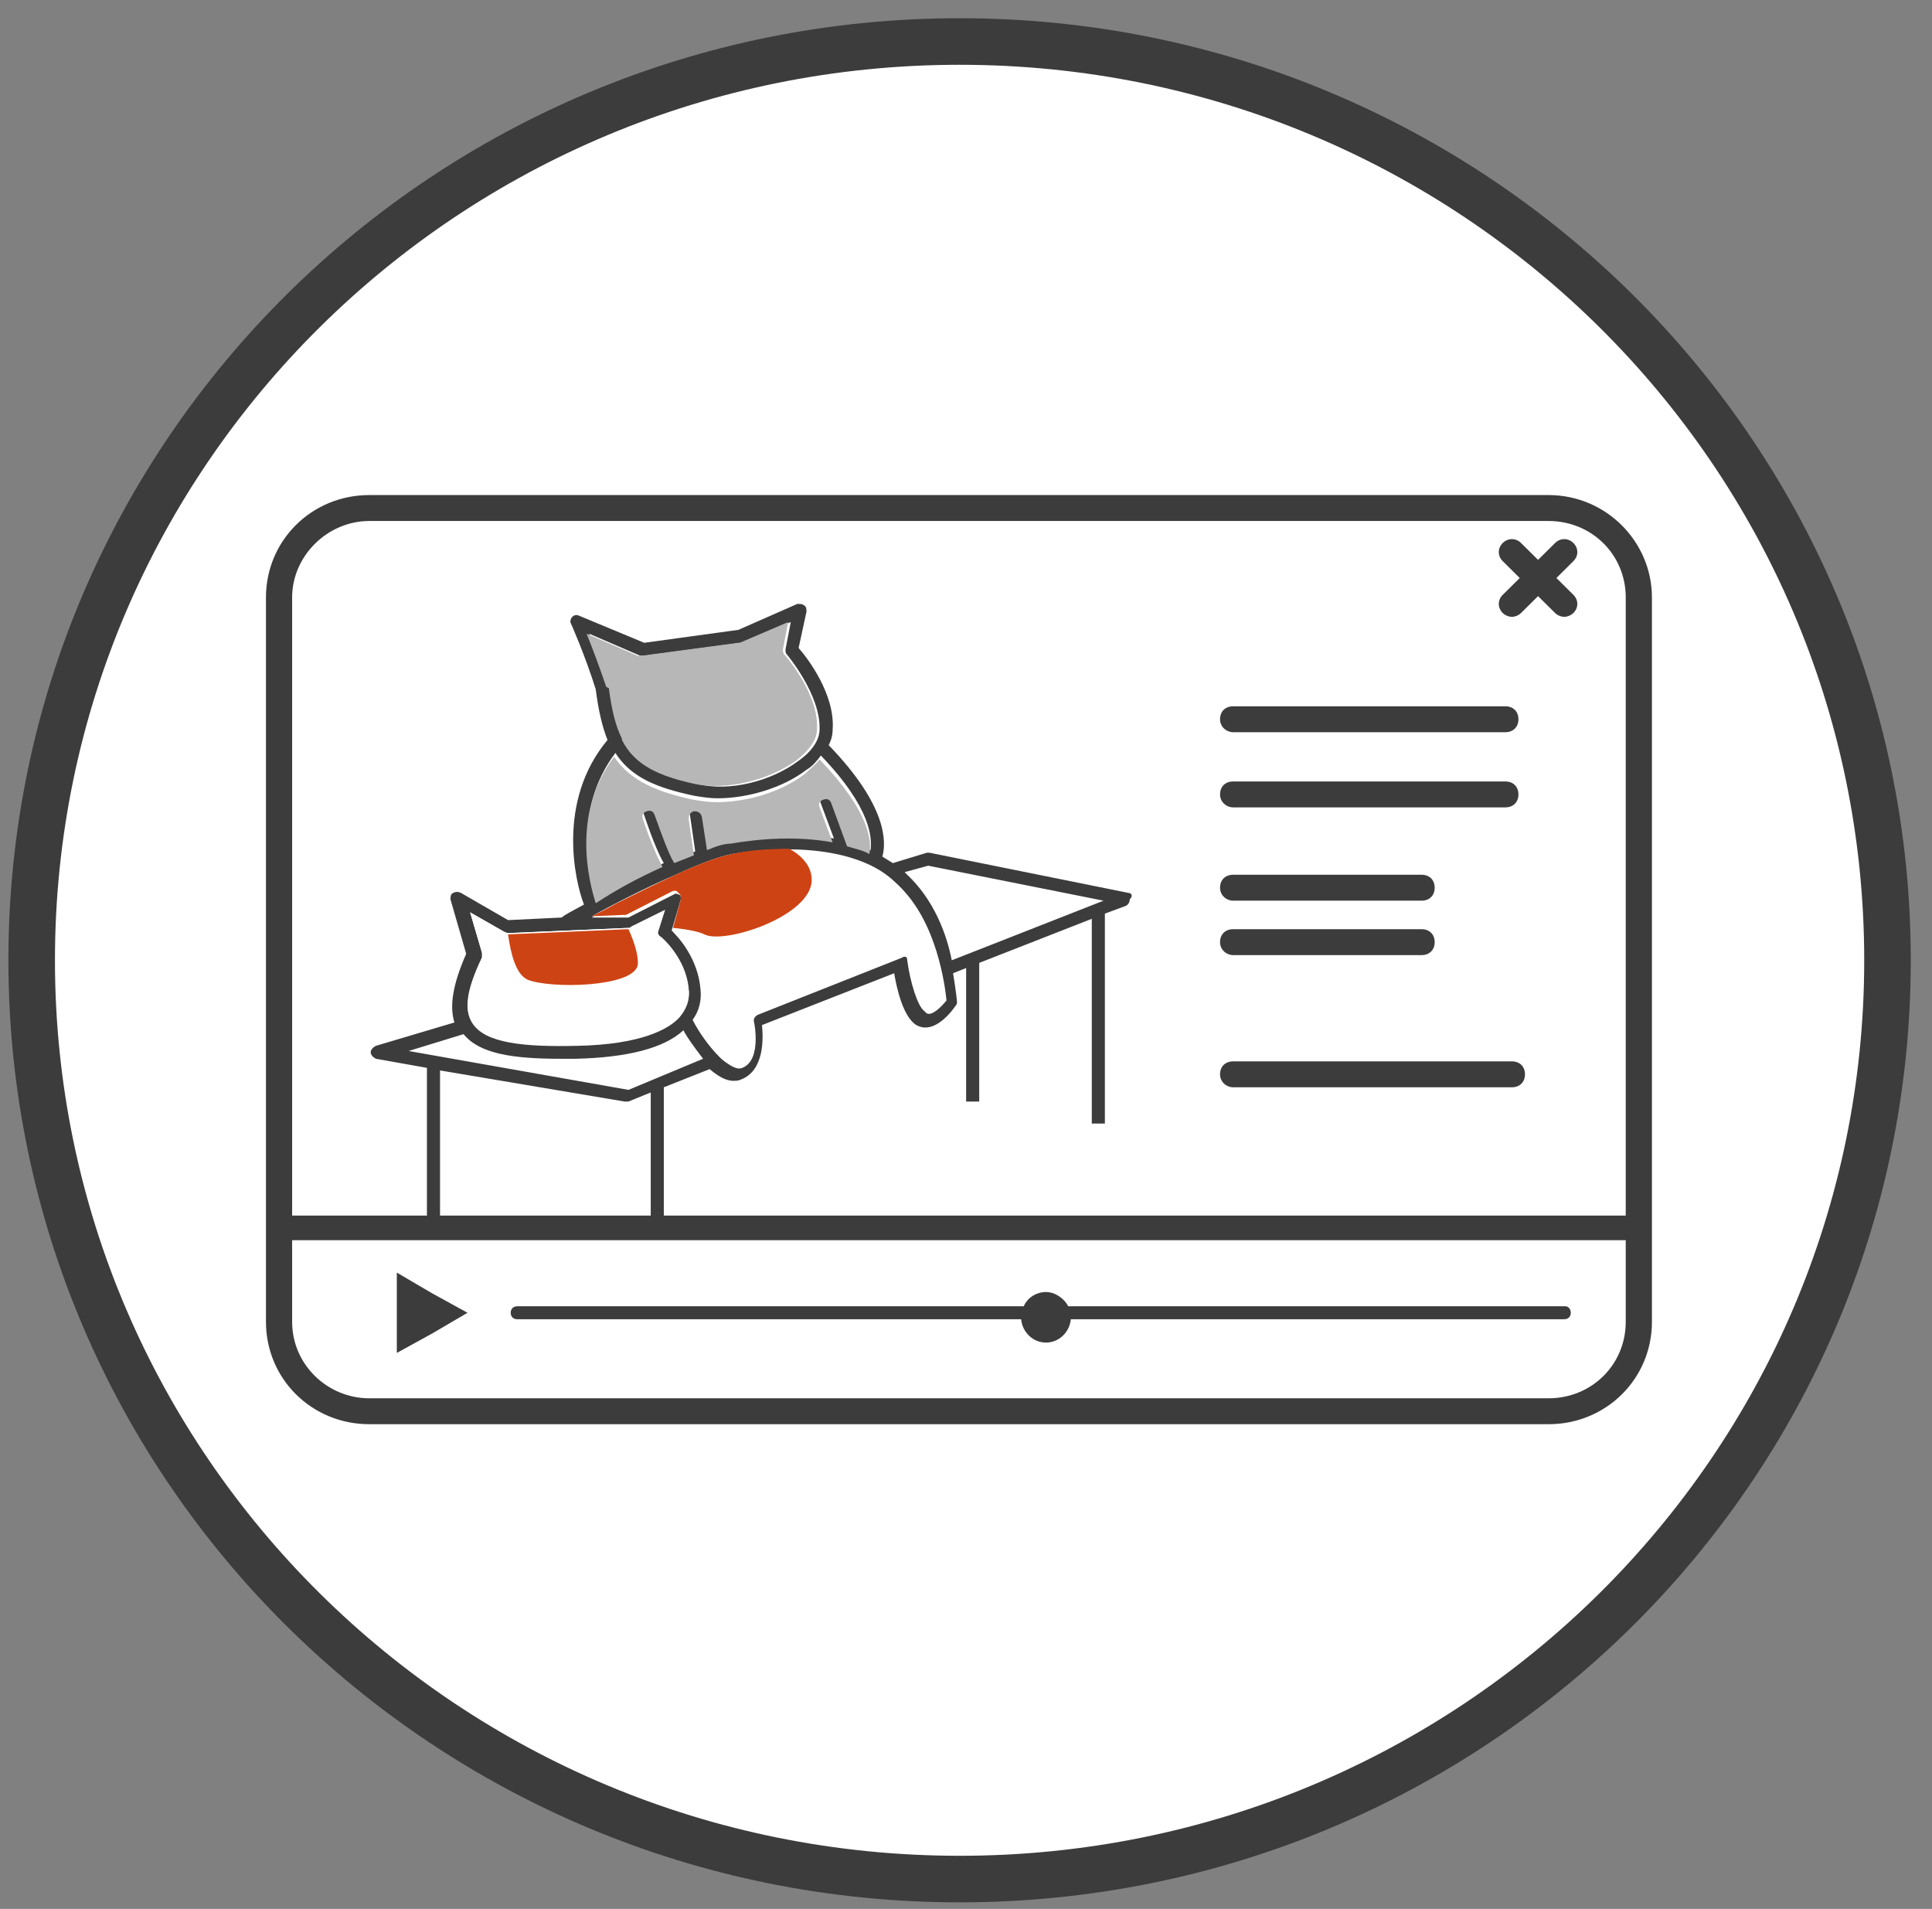 <?xml version="1.0" encoding="UTF-8"?> <svg xmlns="http://www.w3.org/2000/svg" width="83" height="82" viewBox="0 0 83 82" fill="none"><rect x="0" y="0" width="83" height="82" fill="#808080" stroke="none"/> <path d="M41.225 80.718C63.241 80.718 81.088 63.047 81.088 41.25C81.088 19.453 63.241 1.783 41.225 1.783C19.209 1.783 1.361 19.453 1.361 41.25C1.361 63.047 19.209 80.718 41.225 80.718Z" fill="white" stroke="#3C3C3C" stroke-width="2" stroke-miterlimit="10"></path> <path d="M48.478 38.356L39.932 36.63C39.876 36.63 39.819 36.63 39.819 36.63L38.357 37.076C38.189 36.964 38.076 36.909 37.908 36.797C38.076 36.185 38.133 34.626 35.602 32.01C35.715 31.787 35.771 31.565 35.771 31.342C35.883 29.839 34.703 28.28 34.309 27.835L34.647 26.276C34.647 26.165 34.647 26.054 34.534 25.998C34.478 25.942 34.365 25.942 34.253 25.942L31.723 27.056L27.675 27.612L24.863 26.443C24.751 26.388 24.639 26.443 24.582 26.499C24.526 26.555 24.47 26.722 24.526 26.777C24.526 26.777 25.145 28.169 25.594 29.616C25.707 30.507 25.875 31.231 26.1 31.787C23.908 34.404 24.695 37.855 25.088 38.857C24.582 39.135 24.245 39.302 24.133 39.414L21.827 39.525L19.803 38.356C19.691 38.3 19.578 38.3 19.466 38.356C19.353 38.412 19.353 38.523 19.353 38.634L20.028 40.972C19.466 42.252 19.297 43.199 19.522 43.922L16.149 44.925C16.036 44.98 15.924 45.092 15.924 45.203C15.924 45.314 16.036 45.425 16.149 45.481L18.341 45.871V52.718H18.904V45.982L26.831 47.318H26.887C26.944 47.318 26.944 47.318 27 47.318L27.956 46.928V52.773H28.518V46.706L30.486 45.926C30.823 46.205 31.161 46.428 31.498 46.428C31.61 46.428 31.723 46.428 31.835 46.372C32.847 45.982 32.791 44.59 32.735 44.034L38.414 41.807C38.526 42.475 38.807 43.7 39.37 44.034C40.157 44.479 40.944 43.366 41.056 43.199C41.112 43.143 41.112 43.087 41.112 43.032C41.112 42.976 41.056 42.475 40.944 41.807L41.506 41.584V47.318H42.068V41.362L46.904 39.469V48.264H47.466V39.247L48.365 38.913C48.478 38.857 48.534 38.746 48.534 38.634C48.703 38.467 48.59 38.356 48.478 38.356ZM25.313 27.223L27.506 28.169C27.562 28.169 27.619 28.169 27.675 28.169L31.835 27.612H31.892L33.972 26.722L33.747 27.891C33.747 28.002 33.747 28.058 33.803 28.113C33.803 28.113 35.265 29.839 35.209 31.342C35.209 31.787 34.871 32.288 34.309 32.678C33.129 33.569 31.329 34.014 29.98 33.68C28.406 33.346 27.394 32.901 26.831 31.787V31.732C26.55 31.175 26.381 30.507 26.269 29.561V29.505C25.875 28.614 25.538 27.779 25.313 27.223ZM26.438 32.344C27.112 33.402 28.237 33.847 29.811 34.181C30.149 34.237 30.486 34.292 30.823 34.292C32.117 34.292 33.635 33.847 34.647 33.068C34.928 32.901 35.096 32.678 35.265 32.455C37.458 34.738 37.458 36.018 37.402 36.519C37.064 36.408 36.783 36.296 36.446 36.185L35.771 34.348C35.715 34.181 35.546 34.125 35.434 34.181C35.265 34.237 35.209 34.404 35.265 34.515L35.827 36.018C34.365 35.74 32.735 35.851 31.442 36.074C31.161 36.129 30.823 36.241 30.43 36.352L30.205 34.905C30.205 34.738 30.036 34.626 29.867 34.682C29.699 34.682 29.586 34.849 29.643 35.016L29.867 36.575C29.586 36.686 29.305 36.797 29.024 36.909C28.855 36.575 28.462 35.684 28.181 34.849C28.125 34.682 27.956 34.626 27.843 34.682C27.675 34.738 27.619 34.905 27.675 35.016C28.068 36.185 28.349 36.797 28.518 37.076C27.506 37.521 26.494 38.078 25.707 38.467C25.313 37.799 24.582 34.793 26.438 32.344ZM20.703 41.139C20.759 41.084 20.759 41.028 20.703 40.916L20.197 39.191L21.659 40.026C21.715 40.026 21.771 40.082 21.827 40.082L27 39.859C27.056 39.859 27.056 39.859 27.112 39.803L28.574 39.08L28.293 39.97C28.237 40.081 28.293 40.193 28.406 40.248C28.406 40.248 29.474 41.139 29.586 42.475C29.643 42.92 29.474 43.31 29.193 43.644C28.687 44.201 27.562 44.813 24.807 44.869C22.502 44.925 20.872 44.758 20.309 43.922C19.916 43.422 20.028 42.531 20.703 41.139ZM27 46.817L17.554 45.147L19.916 44.423C20.59 45.258 21.996 45.481 24.076 45.481C24.301 45.481 24.526 45.481 24.751 45.481C26.944 45.425 28.518 45.036 29.361 44.257C29.53 44.59 29.867 45.036 30.205 45.481L27 46.817ZM39.819 43.533C39.538 43.366 39.201 42.308 39.088 41.362C39.088 41.251 39.032 41.195 38.976 41.139C38.92 41.084 38.807 41.084 38.751 41.139L32.566 43.589C32.454 43.644 32.341 43.755 32.398 43.922C32.398 43.922 32.735 45.537 31.892 45.871C31.667 45.982 31.329 45.76 30.992 45.481C30.598 45.092 30.149 44.479 29.867 43.922C30.149 43.533 30.261 43.087 30.205 42.587C30.092 41.306 29.305 40.416 28.968 40.082L29.361 38.746C29.418 38.634 29.361 38.523 29.249 38.467C29.137 38.412 29.024 38.356 28.968 38.412L27 39.414H25.426C26.325 38.913 27.731 38.189 29.024 37.632C29.98 37.187 30.88 36.853 31.442 36.742C33.691 36.296 36.896 36.408 38.582 38.022C40.269 39.581 40.606 42.419 40.663 42.976C40.438 43.255 40.044 43.644 39.819 43.533ZM38.976 37.577C38.92 37.521 38.92 37.521 38.864 37.465L39.876 37.187L47.41 38.69L40.888 41.251C40.663 40.082 40.1 38.634 38.976 37.577Z" fill="#3C3C3C"></path> <path d="M66.526 21.266H15.867C13.394 21.266 11.426 23.215 11.426 25.664V56.781C11.426 59.231 13.394 61.179 15.867 61.179H66.526C69 61.179 70.968 59.231 70.968 56.781V25.664C70.968 23.27 69 21.266 66.526 21.266ZM15.867 22.38H66.526C68.382 22.38 69.843 23.827 69.843 25.664V52.217H12.55V25.664C12.55 23.883 14.068 22.38 15.867 22.38ZM66.526 60.066H15.867C14.068 60.066 12.55 58.618 12.55 56.781V53.274H69.843V56.781C69.843 58.618 68.382 60.066 66.526 60.066Z" fill="#3C3C3C"></path> <path d="M64.558 26.332C64.671 26.443 64.839 26.499 64.952 26.499C65.064 26.499 65.233 26.443 65.345 26.332L66.076 25.608L66.807 26.332C66.92 26.443 67.088 26.499 67.201 26.499C67.313 26.499 67.482 26.443 67.594 26.332C67.819 26.109 67.819 25.775 67.594 25.553L66.864 24.829L67.594 24.105C67.819 23.883 67.819 23.549 67.594 23.326C67.37 23.103 67.032 23.103 66.807 23.326L66.076 24.05L65.345 23.326C65.121 23.103 64.783 23.103 64.558 23.326C64.333 23.549 64.333 23.883 64.558 24.105L65.289 24.829L64.558 25.553C64.333 25.775 64.333 26.109 64.558 26.332Z" fill="#3C3C3C"></path> <path d="M17.048 54.666V56.392V58.117L18.566 57.282L20.084 56.392L18.566 55.557L17.048 54.666Z" fill="#3C3C3C"></path> <path d="M67.257 56.113H45.892C45.723 55.779 45.329 55.501 44.936 55.501C44.542 55.501 44.149 55.724 43.98 56.113H22.221C22.052 56.113 21.94 56.225 21.94 56.392C21.94 56.559 22.052 56.67 22.221 56.67H43.867C43.924 57.227 44.373 57.672 44.936 57.672C45.498 57.672 45.948 57.227 46.004 56.67H67.201C67.37 56.67 67.482 56.559 67.482 56.392C67.482 56.225 67.37 56.113 67.257 56.113Z" fill="#3C3C3C"></path> <path d="M52.976 31.453H64.671C65.008 31.453 65.233 31.23 65.233 30.896C65.233 30.562 65.008 30.34 64.671 30.34H52.976C52.639 30.34 52.414 30.562 52.414 30.896C52.414 31.23 52.695 31.453 52.976 31.453Z" fill="#3C3C3C"></path> <path d="M52.976 34.682H64.671C65.008 34.682 65.233 34.459 65.233 34.125C65.233 33.791 65.008 33.569 64.671 33.569H52.976C52.639 33.569 52.414 33.791 52.414 34.125C52.414 34.459 52.695 34.682 52.976 34.682Z" fill="#3C3C3C"></path> <path d="M52.976 38.69H61.072C61.41 38.69 61.635 38.467 61.635 38.133C61.635 37.799 61.41 37.576 61.072 37.576H52.976C52.639 37.576 52.414 37.799 52.414 38.133C52.414 38.467 52.695 38.69 52.976 38.69Z" fill="#3C3C3C"></path> <path d="M52.976 41.028H61.072C61.41 41.028 61.635 40.805 61.635 40.471C61.635 40.137 61.41 39.915 61.072 39.915H52.976C52.639 39.915 52.414 40.137 52.414 40.471C52.414 40.805 52.695 41.028 52.976 41.028Z" fill="#3C3C3C"></path> <path d="M52.976 46.706H64.952C65.289 46.706 65.514 46.483 65.514 46.149C65.514 45.815 65.289 45.593 64.952 45.593H52.976C52.639 45.593 52.414 45.815 52.414 46.149C52.414 46.483 52.695 46.706 52.976 46.706Z" fill="#3C3C3C"></path> <path d="M26.157 29.561C26.269 30.451 26.438 31.175 26.719 31.732V31.787C27.281 32.901 28.349 33.346 29.867 33.68C31.217 33.958 33.016 33.513 34.197 32.678C34.759 32.233 35.096 31.787 35.096 31.342C35.209 29.839 33.747 28.169 33.691 28.113C33.635 28.058 33.635 27.946 33.635 27.891L33.859 26.722L31.779 27.612H31.723L27.562 28.169C27.506 28.169 27.45 28.169 27.394 28.169L25.201 27.223C25.426 27.779 25.763 28.67 26.044 29.505C26.157 29.561 26.157 29.561 26.157 29.561Z" fill="#B7B7B7"></path> <path d="M28.462 37.243C28.293 36.909 28.012 36.352 27.619 35.183C27.562 35.016 27.619 34.905 27.787 34.849C27.956 34.793 28.068 34.849 28.125 35.016C28.406 35.795 28.743 36.742 28.968 37.076C29.249 36.964 29.53 36.853 29.811 36.742L29.586 35.183C29.586 35.016 29.643 34.905 29.811 34.849C29.98 34.849 30.092 34.905 30.149 35.072L30.373 36.519C30.767 36.352 31.104 36.241 31.386 36.241C32.679 36.018 34.253 35.907 35.771 36.185L35.209 34.682C35.153 34.515 35.209 34.404 35.377 34.348C35.546 34.292 35.659 34.348 35.715 34.515L36.389 36.352C36.727 36.463 37.064 36.519 37.345 36.686C37.458 36.185 37.402 34.905 35.209 32.622C35.04 32.845 34.815 33.012 34.59 33.235C33.578 34.014 32.117 34.459 30.767 34.459C30.43 34.459 30.092 34.404 29.755 34.348C28.237 34.014 27.112 33.569 26.381 32.511C24.526 34.96 25.313 37.911 25.594 38.801C26.438 38.245 27.45 37.688 28.462 37.243Z" fill="#B7B7B7"></path> <path d="M31.442 36.686C30.88 36.797 29.98 37.131 29.024 37.577C27.731 38.133 26.325 38.857 25.426 39.358L26.888 39.302L28.855 38.3C28.968 38.245 29.08 38.245 29.137 38.356C29.249 38.412 29.249 38.523 29.249 38.634L28.855 39.97C29.193 40.304 29.98 41.195 30.092 42.475C30.149 42.976 30.036 43.422 29.755 43.811C30.036 44.368 30.486 44.98 30.88 45.37C31.217 45.704 31.554 45.871 31.779 45.76C32.623 45.426 32.285 43.811 32.285 43.811C32.229 43.7 32.341 43.533 32.454 43.477L38.639 41.028C38.695 40.972 38.807 41.028 38.864 41.028C38.92 41.084 38.976 41.139 38.976 41.251C39.088 42.141 39.426 43.255 39.707 43.422C39.932 43.533 40.325 43.143 40.55 42.865C40.494 42.308 40.157 39.469 38.47 37.911C36.896 36.352 33.691 36.296 31.442 36.686Z" fill="white"></path> <path d="M28.349 40.36C28.237 40.304 28.237 40.193 28.237 40.082L28.518 39.191L27.281 39.803L27.112 39.859H27.056C27.056 39.859 27.056 39.859 27 39.859L21.884 40.082H21.827C21.771 40.082 21.715 40.082 21.659 40.026L20.197 39.191L20.703 40.917C20.703 40.972 20.703 41.028 20.703 41.139C20.084 42.475 19.916 43.422 20.309 43.978C20.872 44.813 22.502 44.98 24.807 44.925C27.562 44.869 28.743 44.201 29.193 43.7C29.474 43.366 29.643 42.976 29.586 42.531C29.418 41.195 28.349 40.36 28.349 40.36Z" fill="white"></path> <path d="M22.671 42.086C23.627 42.475 27.169 42.419 27.394 41.473C27.45 41.139 27.281 40.527 27 39.915C27 39.915 27 39.915 26.944 39.915L21.827 40.137C21.94 40.972 22.165 41.863 22.671 42.086Z" fill="#CE4313"></path> <path d="M33.916 36.463C33.016 36.463 32.173 36.519 31.442 36.686C30.88 36.797 29.98 37.131 29.024 37.577C28.181 37.966 27.281 38.411 26.494 38.801C26.1 39.024 25.763 39.191 25.426 39.358L26.775 39.302H26.888L28.855 38.3C28.968 38.244 29.08 38.244 29.137 38.356C29.249 38.411 29.249 38.523 29.249 38.634L28.912 39.859C29.53 39.914 30.036 40.026 30.261 40.137C31.104 40.582 34.871 39.358 34.871 37.799C34.871 37.187 34.422 36.742 33.916 36.463Z" fill="#CE4313"></path> </svg> 